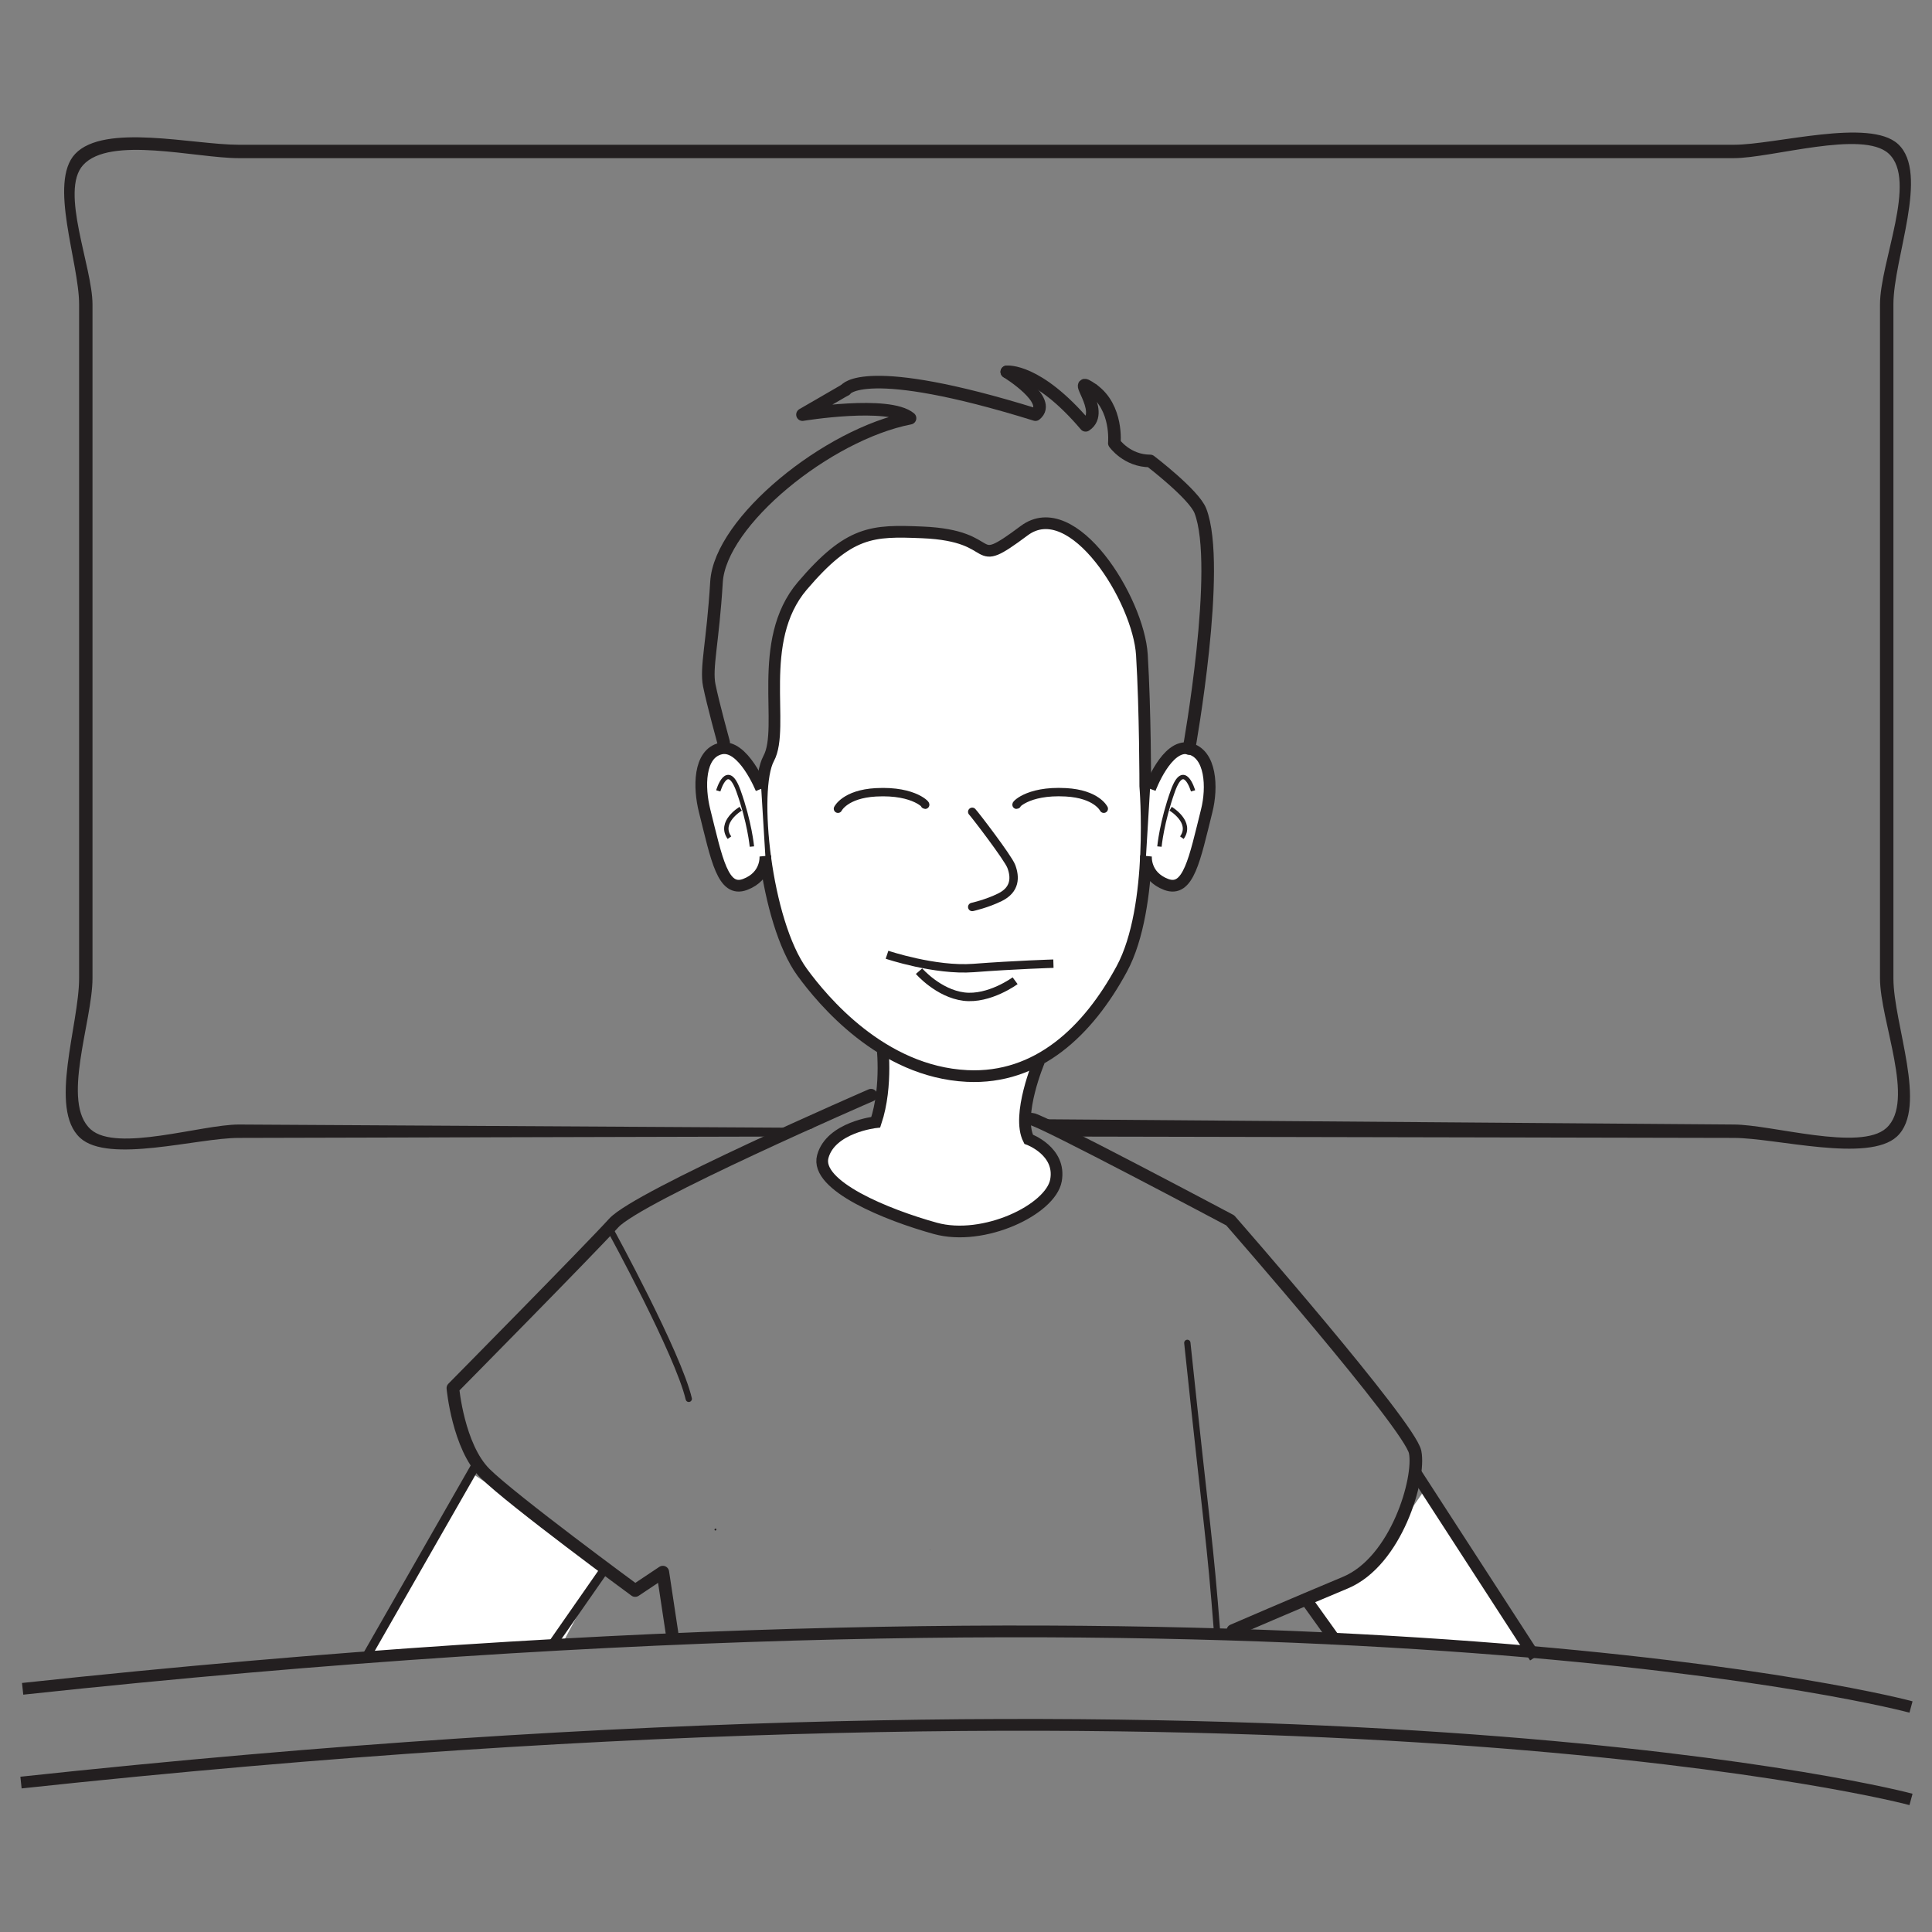 <?xml version="1.0" encoding="UTF-8"?>
<svg xmlns="http://www.w3.org/2000/svg" xmlns:xlink="http://www.w3.org/1999/xlink" width="230pt" height="230pt" viewBox="0 0 230 230" version="1.1">
<rect x="0" y="0" width="230" height="230" fill="#808080" stroke="none"/>
<g id="surface1">
<path style="fill-rule:nonzero;fill:rgb(100%,100%,100%);fill-opacity:1;stroke-width:1.393;stroke-linecap:butt;stroke-linejoin:miter;stroke:rgb(13.73%,12.16%,12.549%);stroke-opacity:1;stroke-miterlimit:4;" d="M 0 -0 C 0 -0 -2.707 -6.41 -1.246 -9.289 C -1.246 -9.289 2.649 -10.699 2.012 -14.191 C 1.371 -17.68 -6.605 -21.488 -12.347 -19.902 C -18.09 -18.316 -26.707 -14.824 -25.746 -11.344 C -24.793 -7.852 -19.441 -7.262 -19.441 -7.262 C -17.98 -2.898 -18.703 2.324 -18.703 2.324 " transform="matrix(1,0,0,-1,123.699,126.332)"/>
<path style=" stroke:none;fill-rule:nonzero;fill:rgb(100%,100%,100%);fill-opacity:1;" d="M 136.344 93.582 C 136.344 93.582 137.547 107.949 133.543 115.352 C 129.539 122.746 123.535 128.504 115.129 128.094 C 104.938 127.594 97.918 119.051 95.512 115.766 C 91.102 109.723 89.512 93.992 91.512 90.293 C 93.516 86.598 89.914 76.324 95.512 69.75 C 101.117 63.176 103.82 63.133 109.797 63.379 C 119.43 63.781 115.164 68.227 121.93 63.176 C 127.727 58.855 135.539 71.391 135.941 77.969 C 136.344 84.539 136.344 93.582 136.344 93.582 "/>
<path style="fill:none;stroke-width:1.393;stroke-linecap:butt;stroke-linejoin:miter;stroke:rgb(13.73%,12.16%,12.549%);stroke-opacity:1;stroke-miterlimit:4;" d="M 0.001 -0.001 C 0.001 -0.001 1.204 -14.368 -2.799 -21.771 C -6.803 -29.165 -12.807 -34.923 -21.213 -34.513 C -31.405 -34.013 -38.424 -25.47 -40.831 -22.185 C -45.241 -16.142 -46.831 -0.411 -44.831 3.288 C -42.827 6.983 -46.428 17.257 -40.831 23.831 C -35.225 30.405 -32.522 30.448 -26.546 30.202 C -16.913 29.8 -21.178 25.354 -14.413 30.405 C -8.616 34.726 -0.803 22.19 -0.401 15.612 C 0.001 9.042 0.001 -0.001 0.001 -0.001 Z M 0.001 -0.001 " transform="matrix(1,0,0,-1,136.342,93.581)"/>
<path style="fill:none;stroke-width:1;stroke-linecap:round;stroke-linejoin:round;stroke:rgb(13.73%,12.16%,12.549%);stroke-opacity:1;stroke-miterlimit:4;" d="M -0.001 -0 C 0.347 -0.27 -1.075 1.714 -5.825 1.453 C -9.493 1.25 -10.34 -0.5 -10.34 -0.5 " transform="matrix(1,0,0,-1,110.098,95.777)"/>
<path style="fill:none;stroke-width:1;stroke-linecap:round;stroke-linejoin:round;stroke:rgb(13.73%,12.16%,12.549%);stroke-opacity:1;stroke-miterlimit:4;" d="M 0 -0 C -0.344 -0.266 1.074 1.718 5.821 1.457 C 9.496 1.254 10.34 -0.5 10.34 -0.5 " transform="matrix(1,0,0,-1,121.062,95.777)"/>
<path style="fill:none;stroke-width:1;stroke-linecap:round;stroke-linejoin:round;stroke:rgb(13.73%,12.16%,12.549%);stroke-opacity:1;stroke-miterlimit:4;" d="M -0.001 -0.002 C 0.261 -0.256 4.261 -5.47 4.648 -6.494 C 5.136 -7.779 5.14 -9.26 3.315 -10.166 C 1.757 -10.943 -0.001 -11.33 -0.001 -11.33 " transform="matrix(1,0,0,-1,115.743,96.643)"/>
<path style=" stroke:none;fill-rule:nonzero;fill:rgb(13.73%,12.16%,12.549%);fill-opacity:1;" d="M 122.68 114.625 L 122.789 114.625 C 122.82 114.625 122.824 114.574 122.789 114.574 L 122.684 114.574 C 122.656 114.574 122.645 114.625 122.68 114.625 "/>
<path style="fill:none;stroke-width:1;stroke-linecap:butt;stroke-linejoin:miter;stroke:rgb(13.73%,12.16%,12.549%);stroke-opacity:1;stroke-miterlimit:4;" d="M 0.002 0.001 C 0.002 0.001 -4.557 -0.136 -9.514 -0.515 C -14.092 -0.862 -19.807 1.063 -19.807 1.063 " transform="matrix(1,0,0,-1,125.405,114.724)"/>
<path style="fill:none;stroke-width:1;stroke-linecap:butt;stroke-linejoin:miter;stroke:rgb(13.73%,12.16%,12.549%);stroke-opacity:1;stroke-miterlimit:4;" d="M -0.001 0 C -0.001 0 -3.075 -2.265 -6.098 -1.89 C -9.145 -1.507 -11.438 1.137 -11.438 1.137 " transform="matrix(1,0,0,-1,120.848,116.754)"/>
<path style="fill-rule:nonzero;fill:rgb(100%,100%,100%);fill-opacity:1;stroke-width:1.393;stroke-linecap:butt;stroke-linejoin:miter;stroke:rgb(13.73%,12.16%,12.549%);stroke-opacity:1;stroke-miterlimit:4;" d="M -0.001 0.001 C -0.001 0.001 -2.165 5.392 -4.818 4.794 C -7.47 4.189 -7.431 0.126 -6.747 -2.6 C -5.298 -8.389 -4.583 -12.382 -1.927 -11.385 C 0.725 -10.382 0.487 -7.991 0.487 -7.991 " transform="matrix(1,0,0,-1,90.626,93.907)"/>
<path style="fill:none;stroke-width:0.522;stroke-linecap:butt;stroke-linejoin:miter;stroke:rgb(13.73%,12.16%,12.549%);stroke-opacity:1;stroke-miterlimit:4;" d="M -0 0.001 C -0 0.001 1.07 3.708 2.402 0.001 C 3.734 -3.71 4.004 -6.628 4.004 -6.628 " transform="matrix(1,0,0,-1,85.508,94.153)"/>
<path style="fill:none;stroke-width:0.522;stroke-linecap:butt;stroke-linejoin:miter;stroke:rgb(13.73%,12.16%,12.549%);stroke-opacity:1;stroke-miterlimit:4;" d="M -0.001 -0.001 C -0.001 -0.001 -2.669 -1.587 -1.337 -3.447 " transform="matrix(1,0,0,-1,88.177,96.276)"/>
<path style="fill-rule:nonzero;fill:rgb(100%,100%,100%);fill-opacity:1;stroke-width:1.393;stroke-linecap:butt;stroke-linejoin:miter;stroke:rgb(13.73%,12.16%,12.549%);stroke-opacity:1;stroke-miterlimit:4;" d="M -0.001 0.001 C -0.001 0.001 1.991 5.392 4.644 4.794 C 7.296 4.189 7.433 0.126 6.749 -2.6 C 5.304 -8.389 4.577 -12.382 1.921 -11.385 C -0.724 -10.382 -0.481 -7.991 -0.481 -7.991 " transform="matrix(1,0,0,-1,136.911,93.907)"/>
<path style="fill:none;stroke-width:0.522;stroke-linecap:butt;stroke-linejoin:miter;stroke:rgb(13.73%,12.16%,12.549%);stroke-opacity:1;stroke-miterlimit:4;" d="M 0.001 0.001 C 0.001 0.001 -1.069 3.708 -2.401 0.001 C -3.733 -3.71 -4.002 -6.628 -4.002 -6.628 " transform="matrix(1,0,0,-1,142.03,94.153)"/>
<path style="fill:none;stroke-width:0.522;stroke-linecap:butt;stroke-linejoin:miter;stroke:rgb(13.73%,12.16%,12.549%);stroke-opacity:1;stroke-miterlimit:4;" d="M -0.001 -0.001 C -0.001 -0.001 2.671 -1.587 1.339 -3.447 " transform="matrix(1,0,0,-1,139.36,96.276)"/>
<path style="fill:none;stroke-width:1.5;stroke-linecap:round;stroke-linejoin:round;stroke:rgb(13.73%,12.16%,12.549%);stroke-opacity:1;stroke-miterlimit:4;" d="M 0 0.001 L -5.121 -2.964 C -5.121 -2.964 5.121 -1.273 7.68 -3.39 C -2.137 -5.3 -14.937 -15.691 -15.359 -22.902 C -15.793 -30.109 -16.644 -33.074 -16.219 -35.195 C -15.793 -37.316 -14.512 -41.98 -14.512 -41.98 " transform="matrix(1,0,0,-1,100.656,46.395)"/>
<path style="fill:none;stroke-width:1.5;stroke-linecap:round;stroke-linejoin:round;stroke:rgb(13.73%,12.16%,12.549%);stroke-opacity:1;stroke-miterlimit:4;" d="M -0 0.001 C -0 0.001 5.547 -3.397 3.41 -5.089 C -17.074 1.271 -19.203 -2.124 -19.203 -2.124 " transform="matrix(1,0,0,-1,119.859,44.271)"/>
<path style="fill:none;stroke-width:1.5;stroke-linecap:round;stroke-linejoin:round;stroke:rgb(13.73%,12.16%,12.549%);stroke-opacity:1;stroke-miterlimit:4;" d="M 0.001 0.001 C -2.987 2.126 1.708 -2.542 -0.854 -4.238 C -6.612 2.544 -10.237 2.126 -10.237 2.126 " transform="matrix(1,0,0,-1,130.096,46.395)"/>
<path style=" stroke:none;fill-rule:nonzero;fill:rgb(100%,100%,100%);fill-opacity:1;" d="M 44.07 196.617 L 67.16 195.27 L 71.812 186.535 L 64.125 180.688 L 56.324 175.488 Z M 44.07 196.617 "/>
<path style="fill:none;stroke-width:1.5;stroke-linecap:round;stroke-linejoin:round;stroke:rgb(13.73%,12.16%,12.549%);stroke-opacity:1;stroke-miterlimit:4;" d="M 0 0.001 C 0 0.001 3.91 21.7 1.348 28.301 C 0.586 30.266 -4.625 34.239 -4.625 34.239 C -7.406 34.239 -8.894 36.36 -8.894 36.36 C -8.894 36.36 -8.469 40.594 -11.457 42.719 " transform="matrix(1,0,0,-1,141.554,89.114)"/>
<path style=" stroke:none;fill-rule:nonzero;fill:rgb(100%,100%,100%);fill-opacity:1;" d="M 181.824 196.617 L 159.027 195.379 L 156.133 190.105 L 163.762 185.75 L 169.727 177.191 Z M 181.824 196.617 "/>
<path style="fill:none;stroke-width:1.5;stroke-linecap:round;stroke-linejoin:round;stroke:rgb(13.73%,12.16%,12.549%);stroke-opacity:1;stroke-miterlimit:4;" d="M 0.001 -0.001 C 0.958 -0.001 23.614 -12.047 23.614 -12.047 C 23.614 -12.047 44.989 -36.462 45.63 -39.633 C 46.266 -42.801 43.395 -52.633 37.333 -55.172 C 31.266 -57.704 23.93 -60.876 23.93 -60.876 " transform="matrix(1,0,0,-1,122.839,133.234)"/>
<path style="fill:none;stroke-width:1.5;stroke-linecap:round;stroke-linejoin:round;stroke:rgb(13.73%,12.16%,12.549%);stroke-opacity:1;stroke-miterlimit:4;" d="M 0.002 0.001 C 0.002 0.001 -27.764 -12.045 -30.631 -15.217 C -33.506 -18.389 -49.78 -34.874 -49.78 -34.874 C -49.78 -34.874 -49.143 -41.85 -45.948 -45.026 C -42.76 -48.19 -28.08 -58.971 -28.08 -58.971 L -24.787 -56.776 L -23.647 -64.331 " transform="matrix(1,0,0,-1,103.694,130.38)"/>
<path style="fill:none;stroke-width:0.75;stroke-linecap:round;stroke-linejoin:round;stroke:rgb(13.73%,12.16%,12.549%);stroke-opacity:1;stroke-miterlimit:4;" d="M 0.001 -0.001 C 0.001 -0.001 7.977 -14.583 9.254 -19.978 " transform="matrix(1,0,0,-1,72.742,146.55)"/>
<path style="fill:none;stroke-width:0.75;stroke-linecap:round;stroke-linejoin:round;stroke:rgb(13.73%,12.16%,12.549%);stroke-opacity:1;stroke-miterlimit:4;" d="M 0 -0.001 C 2.473 -23.486 2.637 -22.834 3.563 -34.654 " transform="matrix(1,0,0,-1,141.348,159.866)"/>
<path style="fill:none;stroke-width:1.4;stroke-linecap:butt;stroke-linejoin:miter;stroke:rgb(13.73%,12.16%,12.549%);stroke-opacity:1;stroke-miterlimit:4;" d="M 0 -0.002 C -5.094 1.385 -76.578 18.088 -224.805 2.163 " transform="matrix(1,0,0,-1,227.5,203.213)"/>
<path style=" stroke:none;fill-rule:nonzero;fill:rgb(13.73%,12.16%,12.549%);fill-opacity:1;" d="M 110.699 184.527 C 110.727 184.527 110.727 184.484 110.703 184.484 C 110.676 184.484 110.672 184.527 110.699 184.527 "/>
<path style=" stroke:none;fill-rule:nonzero;fill:rgb(13.73%,12.16%,12.549%);fill-opacity:1;" d="M 85.164 182.203 C 85.312 182.203 85.332 181.973 85.184 181.973 C 85.035 181.973 85.012 182.203 85.164 182.203 "/>
<path style="fill:none;stroke-width:1.05;stroke-linecap:butt;stroke-linejoin:miter;stroke:rgb(13.73%,12.16%,12.549%);stroke-opacity:1;stroke-miterlimit:4;" d="M 0.002 -0.002 L -13.201 -23.08 " transform="matrix(1,0,0,-1,56.776,174.213)"/>
<path style="fill:none;stroke-width:1.05;stroke-linecap:butt;stroke-linejoin:miter;stroke:rgb(13.73%,12.16%,12.549%);stroke-opacity:1;stroke-miterlimit:4;" d="M -0.002 0.001 L -6.017 -8.636 " transform="matrix(1,0,0,-1,71.814,187.063)"/>
<path style="fill:none;stroke-width:1.4;stroke-linecap:butt;stroke-linejoin:miter;stroke:rgb(13.73%,12.16%,12.549%);stroke-opacity:1;stroke-miterlimit:4;" d="M -0.001 0.001 L -14.189 21.911 " transform="matrix(1,0,0,-1,182.743,197.294)"/>
<path style="fill:none;stroke-width:1.4;stroke-linecap:butt;stroke-linejoin:miter;stroke:rgb(13.73%,12.16%,12.549%);stroke-opacity:1;stroke-miterlimit:4;" d="M -0.001 0.001 L 3.905 -5.456 " transform="matrix(1,0,0,-1,155.126,189.923)"/>
<path style=" stroke:none;fill-rule:nonzero;fill:rgb(13.73%,12.16%,12.549%);fill-opacity:1;" d="M 206.395 17.234 L 28.43 17.234 C 22.977 17.234 12.418 14.637 8.945 18.324 C 5.746 21.73 9.418 31.219 9.418 36.246 L 9.418 116.453 C 9.418 121.996 5.746 131.988 9.543 135.465 C 12.926 138.562 23.488 135.465 28.43 135.465 L 92.684 135.305 C 93.562 134.715 95.859 134.723 96.859 134.266 L 28.43 133.871 C 23.992 133.871 13.887 137.199 10.809 134.457 C 7.223 131.266 11.012 121.621 11.012 116.453 L 11.012 36.246 C 11.012 31.754 7.09 22.746 9.891 19.652 C 13.078 16.133 23.32 18.828 28.43 18.828 L 206.395 18.828 C 210.93 18.828 221.742 15.434 224.844 18.289 C 228.305 21.473 223.809 31.18 223.809 36.246 L 223.809 116.453 C 223.809 121.559 228.074 131.105 224.566 134.289 C 221.473 137.102 210.891 133.871 206.395 133.871 L 122.84 133.234 C 123.773 133.707 126.488 134.715 127.312 135.305 L 206.395 135.465 C 211.398 135.465 222.434 138.465 225.832 135.293 C 229.551 131.82 225.406 121.93 225.406 116.453 L 225.406 36.246 C 225.402 30.738 229.719 20.629 225.961 17.156 C 222.57 14.016 211.371 17.234 206.395 17.234 "/>
<path style="fill:none;stroke-width:1.4;stroke-linecap:butt;stroke-linejoin:miter;stroke:rgb(13.73%,12.16%,12.549%);stroke-opacity:1;stroke-miterlimit:4;" d="M 0 0.001 C -5.094 1.387 -76.77 17.93 -225 2.009 " transform="matrix(1,0,0,-1,227.5,214.22)"/>
</g>
</svg>
